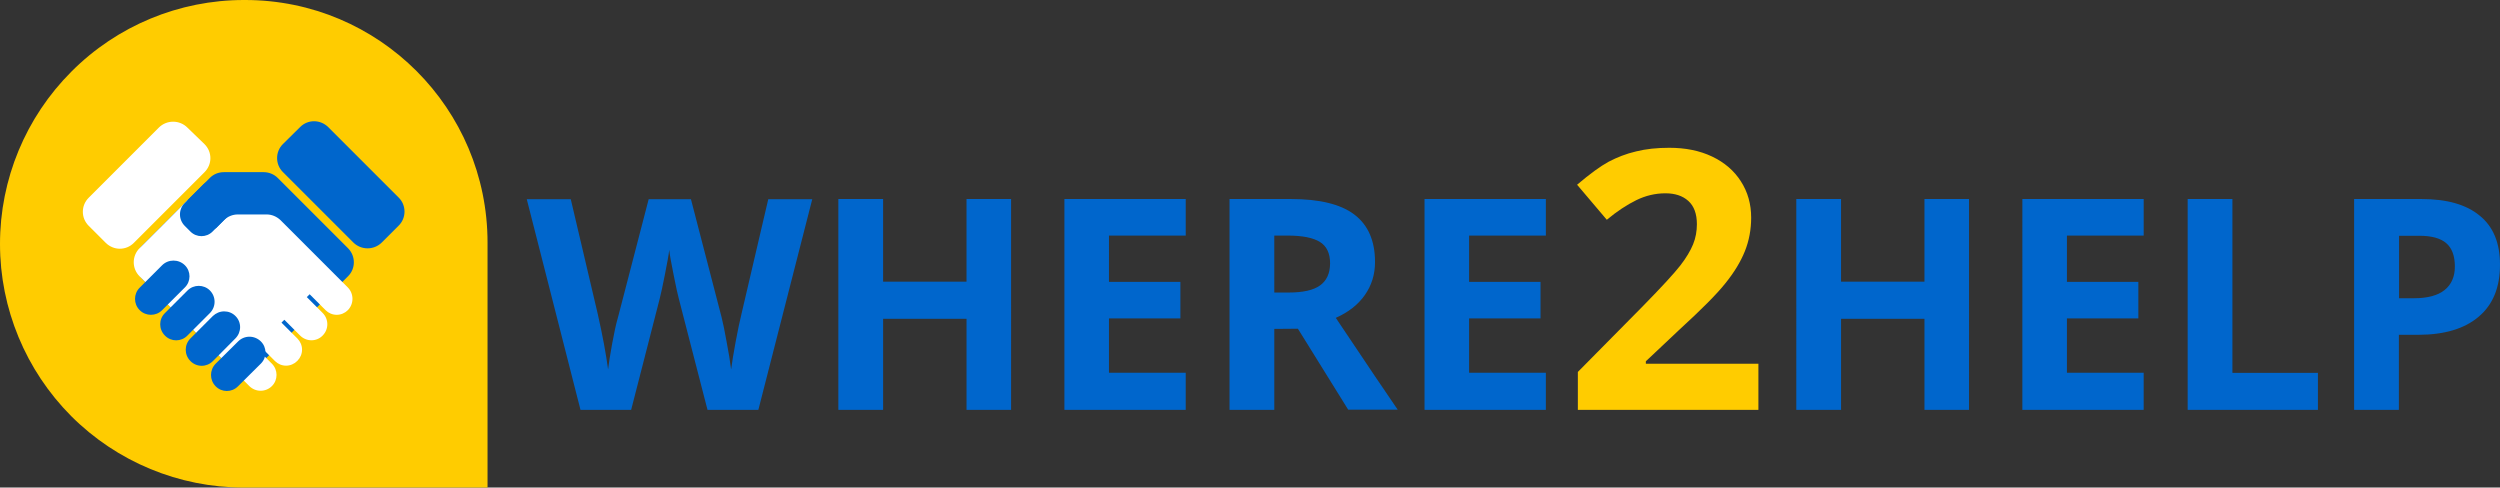 <?xml version="1.0" encoding="utf-8"?>
<!-- Generator: Adobe Illustrator 26.0.3, SVG Export Plug-In . SVG Version: 6.00 Build 0)  -->
<svg version="1.1" id="Ebene_1" xmlns="http://www.w3.org/2000/svg" xmlns:xlink="http://www.w3.org/1999/xlink" x="0px" y="0px"
	 viewBox="0 0 1312.7 256" style="enable-background:new 0 0 1312.7 256;" xml:space="preserve">
<rect x="0" y="0" width="1312.7" height="256" fill="#333333" stroke="none"/>
<style type="text/css">
	.st0{fill:#FFCC00;}
	.st1{fill:#0066CC;}
	.st2{fill:#FFFFFF;}
</style>
<path class="st0" d="M256,256H127.9c-33.9,0-66.5-13.5-90.5-37.5C13.5,194.5,0,162,0,128.1l0,0c0-34,13.5-66.5,37.5-90.5
	C61.5,13.5,94.1,0,128.1,0h0.6C199,0,256,57,256,127.4V256z"/>
<path class="st1" d="M157.6,66.7c4.1-4.1,10.6-4,14.7,0l37.1,37.1c4,4,4,10.6,0,14.6l0,0l-8.9,8.9c-2,2-4.7,3.1-7.5,3.1
	s-5.5-1.1-7.5-3.1l-37-37c-4-4-4-10.6,0-14.6L157.6,66.7L157.6,66.7z M145.8,93.4c-1.9-1.9-4.6-3-7.3-3c-3.8,0-8.6,0-8.6,0
	s-7.4,0-12.4,0c-2.8,0-5.4,1.1-7.3,3l-35.3,35.3c-2.4,2.4-3.7,5.6-3.7,9s1.3,6.6,3.7,9l41.4,41.4c6.5,6.5,16.9,6.5,23.4,0l43.1-43.1
	c4-4,4-10.5,0-14.6L145.8,93.4L145.8,93.4z"/>
<path class="st2" d="M107.4,75.7c4.1,4.1,4.1,10.6,0,14.7l-37.2,37.2c-1.9,1.9-4.5,3-7.3,3c-2.7,0-5.3-1.1-7.3-3l-9-9
	c-2-2-3.1-4.6-3.1-7.4s1.1-5.4,3.1-7.4L83.4,67c2-2,4.7-3.1,7.5-3.1s5.5,1.1,7.5,3.1L107.4,75.7L107.4,75.7z M98.4,105.2l14.8,14.8
	l4.4-4.4c1.9-1.9,4.5-3,7.3-3c4.3,0,10.9,0,15.1,0c2.7,0,5.3,1.1,7.3,3l35.3,35.3c3.3,3.3,3.3,8.7,0,12l0,0
	c-1.5,1.5-3.6,2.4-5.8,2.4s-4.3-0.9-5.8-2.4l-8.4-8.4l-1.5,1.5l8.3,8.3c3.3,3.3,3.3,8.6,0,11.9l0,0l0,0c-3.2,3.3-8.5,3.3-11.8,0l0,0
	l-8.3-8.3l-1.5,1.5l8.4,8.4c1.5,1.5,2.4,3.6,2.4,5.8s-0.9,4.3-2.4,5.8l-0.2,0.2c-1.5,1.5-3.6,2.4-5.8,2.4s-4.3-0.9-5.8-2.4l-8.4-8.4
	l-1.5,1.5l8.3,8.3c3.2,3.2,3.2,8.5,0,11.7l0,0l0,0c-3.3,3.3-8.6,3.3-11.9,0l0,0l-57.6-57.6c-4.1-4.1-4.1-10.7,0-14.8
	C73.3,130.4,98.4,105.2,98.4,105.2z"/>
<path class="st1" d="M97.1,150.9c3.2-3.2,3.2-8.4,0-11.6l0,0l0,0c-3.3-3.3-8.7-3.3-12,0l0,0l-11.8,11.8c-3.2,3.2-3.2,8.5,0,11.7
	l0.1,0.1c3.2,3.2,8.5,3.2,11.7,0L97.1,150.9L97.1,150.9L97.1,150.9z M110.2,164.4c3.3-3.3,3.3-8.6,0-11.9l0,0l0,0
	c-3.2-3.2-8.5-3.2-11.7,0l-11.9,11.9c-3.3,3.2-3.3,8.5,0,11.8l0,0l0.1,0.1c3.2,3.2,8.4,3.2,11.6,0L110.2,164.4L110.2,164.4z
	 M123.6,177.7c3.3-3.3,3.3-8.6,0-11.8l0,0l0,0c-1.6-1.6-3.7-2.4-5.9-2.4c-2.2,0-4.3,0.9-5.9,2.4L100,177.7c-3.3,3.3-3.3,8.6,0,11.9
	l0,0c3.3,3.3,8.5,3.3,11.8,0l0,0L123.6,177.7L123.6,177.7z M137,190.9c3.2-3.2,3.2-8.4,0-11.6l0,0l0,0c-1.6-1.6-3.8-2.5-6-2.5
	c-2.3,0-4.4,0.9-6,2.5L113.2,191c-3.2,3.3-3.2,8.5,0,11.8l0.1,0.1c3.2,3.2,8.4,3.2,11.6,0L137,190.9L137,190.9z M121.4,111.8
	c1.6-1.6,2.4-3.7,2.4-5.9c0-2.2-0.9-4.3-2.4-5.9l-2.9-2.9c-3.3-3.3-8.7-3.3-12,0l-9.5,9.5c-1.6,1.6-2.5,3.7-2.5,6
	c0,2.2,0.9,4.4,2.5,6l3,3c3.2,3.2,8.4,3.2,11.6,0L121.4,111.8L121.4,111.8z"/>
<path class="st0" d="M923.3,215.2h-94.8v-19.9l34-34.4c10.1-10.3,16.7-17.5,19.8-21.5s5.3-7.7,6.7-11.1c1.4-3.4,2-7,2-10.6
	c0-5.4-1.5-9.5-4.5-12.2s-7-4-12-4c-5.3,0-10.4,1.2-15.3,3.6c-4.9,2.4-10.1,5.8-15.5,10.3L828.1,97c6.7-5.7,12.2-9.7,16.6-12.1
	c4.4-2.3,9.2-4.2,14.4-5.4c5.2-1.3,11-1.9,17.4-1.9c8.5,0,16,1.5,22.5,4.6s11.5,7.4,15.1,13s5.4,11.9,5.4,19.1
	c0,6.2-1.1,12.1-3.3,17.6s-5.6,11.1-10.2,16.8c-4.6,5.8-12.7,13.9-24.4,24.6l-17.4,16.4v1.3h59.1L923.3,215.2L923.3,215.2z"/>
<g>
	<g>
		<path class="st1" d="M398.2,215.2h-26.7l-15-58.1c-0.6-2.1-1.5-6.3-2.8-12.8s-2.1-10.8-2.3-13.1c-0.3,2.7-1.1,7.1-2.3,13.1
			c-1.2,6-2.1,10.3-2.8,12.9l-14.9,58h-26.6l-28.2-110.6h23.1l14.2,60.4c2.5,11.1,4.3,20.8,5.4,29c0.3-2.9,1-7.3,2.1-13.4
			c1.1-6,2.1-10.7,3.1-14l16.1-62h22.2l16.1,62c0.7,2.8,1.6,7,2.6,12.7c1.1,5.7,1.9,10.6,2.4,14.7c0.5-3.9,1.3-8.8,2.4-14.7
			s2.1-10.6,3-14.3l14.1-60.4h23.1L398.2,215.2z M530.9,215.2h-23.4v-47.8h-43.8v47.8h-23.5V104.5h23.5v43.4h43.8v-43.4h23.4V215.2
			L530.9,215.2z M622.6,215.2h-63.7V104.5h63.7v19.2h-40.3V148h37.5v19.2h-37.5v28.5h40.3V215.2L622.6,215.2z M669.1,172.7v42.5
			h-23.5V104.5h32.2c15,0,26.2,2.7,33.4,8.2s10.8,13.8,10.8,24.9c0,6.5-1.8,12.3-5.4,17.4c-3.6,5.1-8.7,9-15.2,11.9
			c16.6,24.9,27.5,40.9,32.5,48.2h-26l-26.4-42.5L669.1,172.7L669.1,172.7z M669.1,153.6h7.6c7.4,0,12.9-1.2,16.4-3.7
			s5.3-6.4,5.3-11.7c0-5.2-1.8-9-5.4-11.2c-3.6-2.2-9.2-3.3-16.8-3.3h-7.1V153.6L669.1,153.6z M811.7,215.2H748V104.5h63.7v19.2
			h-40.3V148h37.5v19.2h-37.5v28.5h40.3V215.2L811.7,215.2z M1033.9,215.2h-23.4v-47.8h-43.8v47.8h-23.5V104.5h23.5v43.4h43.8v-43.4
			h23.4V215.2L1033.9,215.2z M1125.6,215.2h-63.7V104.5h63.7v19.2h-40.3V148h37.5v19.2h-37.5v28.5h40.3V215.2L1125.6,215.2z
			 M1148.7,215.2V104.5h23.5v91.3h44.9v19.4H1148.7L1148.7,215.2z M1312.7,139c0,11.9-3.7,21-11.2,27.3c-7.4,6.3-18,9.5-31.8,9.5
			h-10.1v39.4h-23.5V104.5h35.3c13.4,0,23.6,2.9,30.6,8.7C1309.2,119,1312.7,127.6,1312.7,139z M1259.7,156.6h7.7
			c7.2,0,12.6-1.4,16.2-4.3s5.4-7,5.4-12.4c0-5.5-1.5-9.6-4.5-12.2c-3-2.6-7.7-3.9-14.1-3.9h-10.7V156.6L1259.7,156.6z"/>
	</g>
</g>
</svg>

